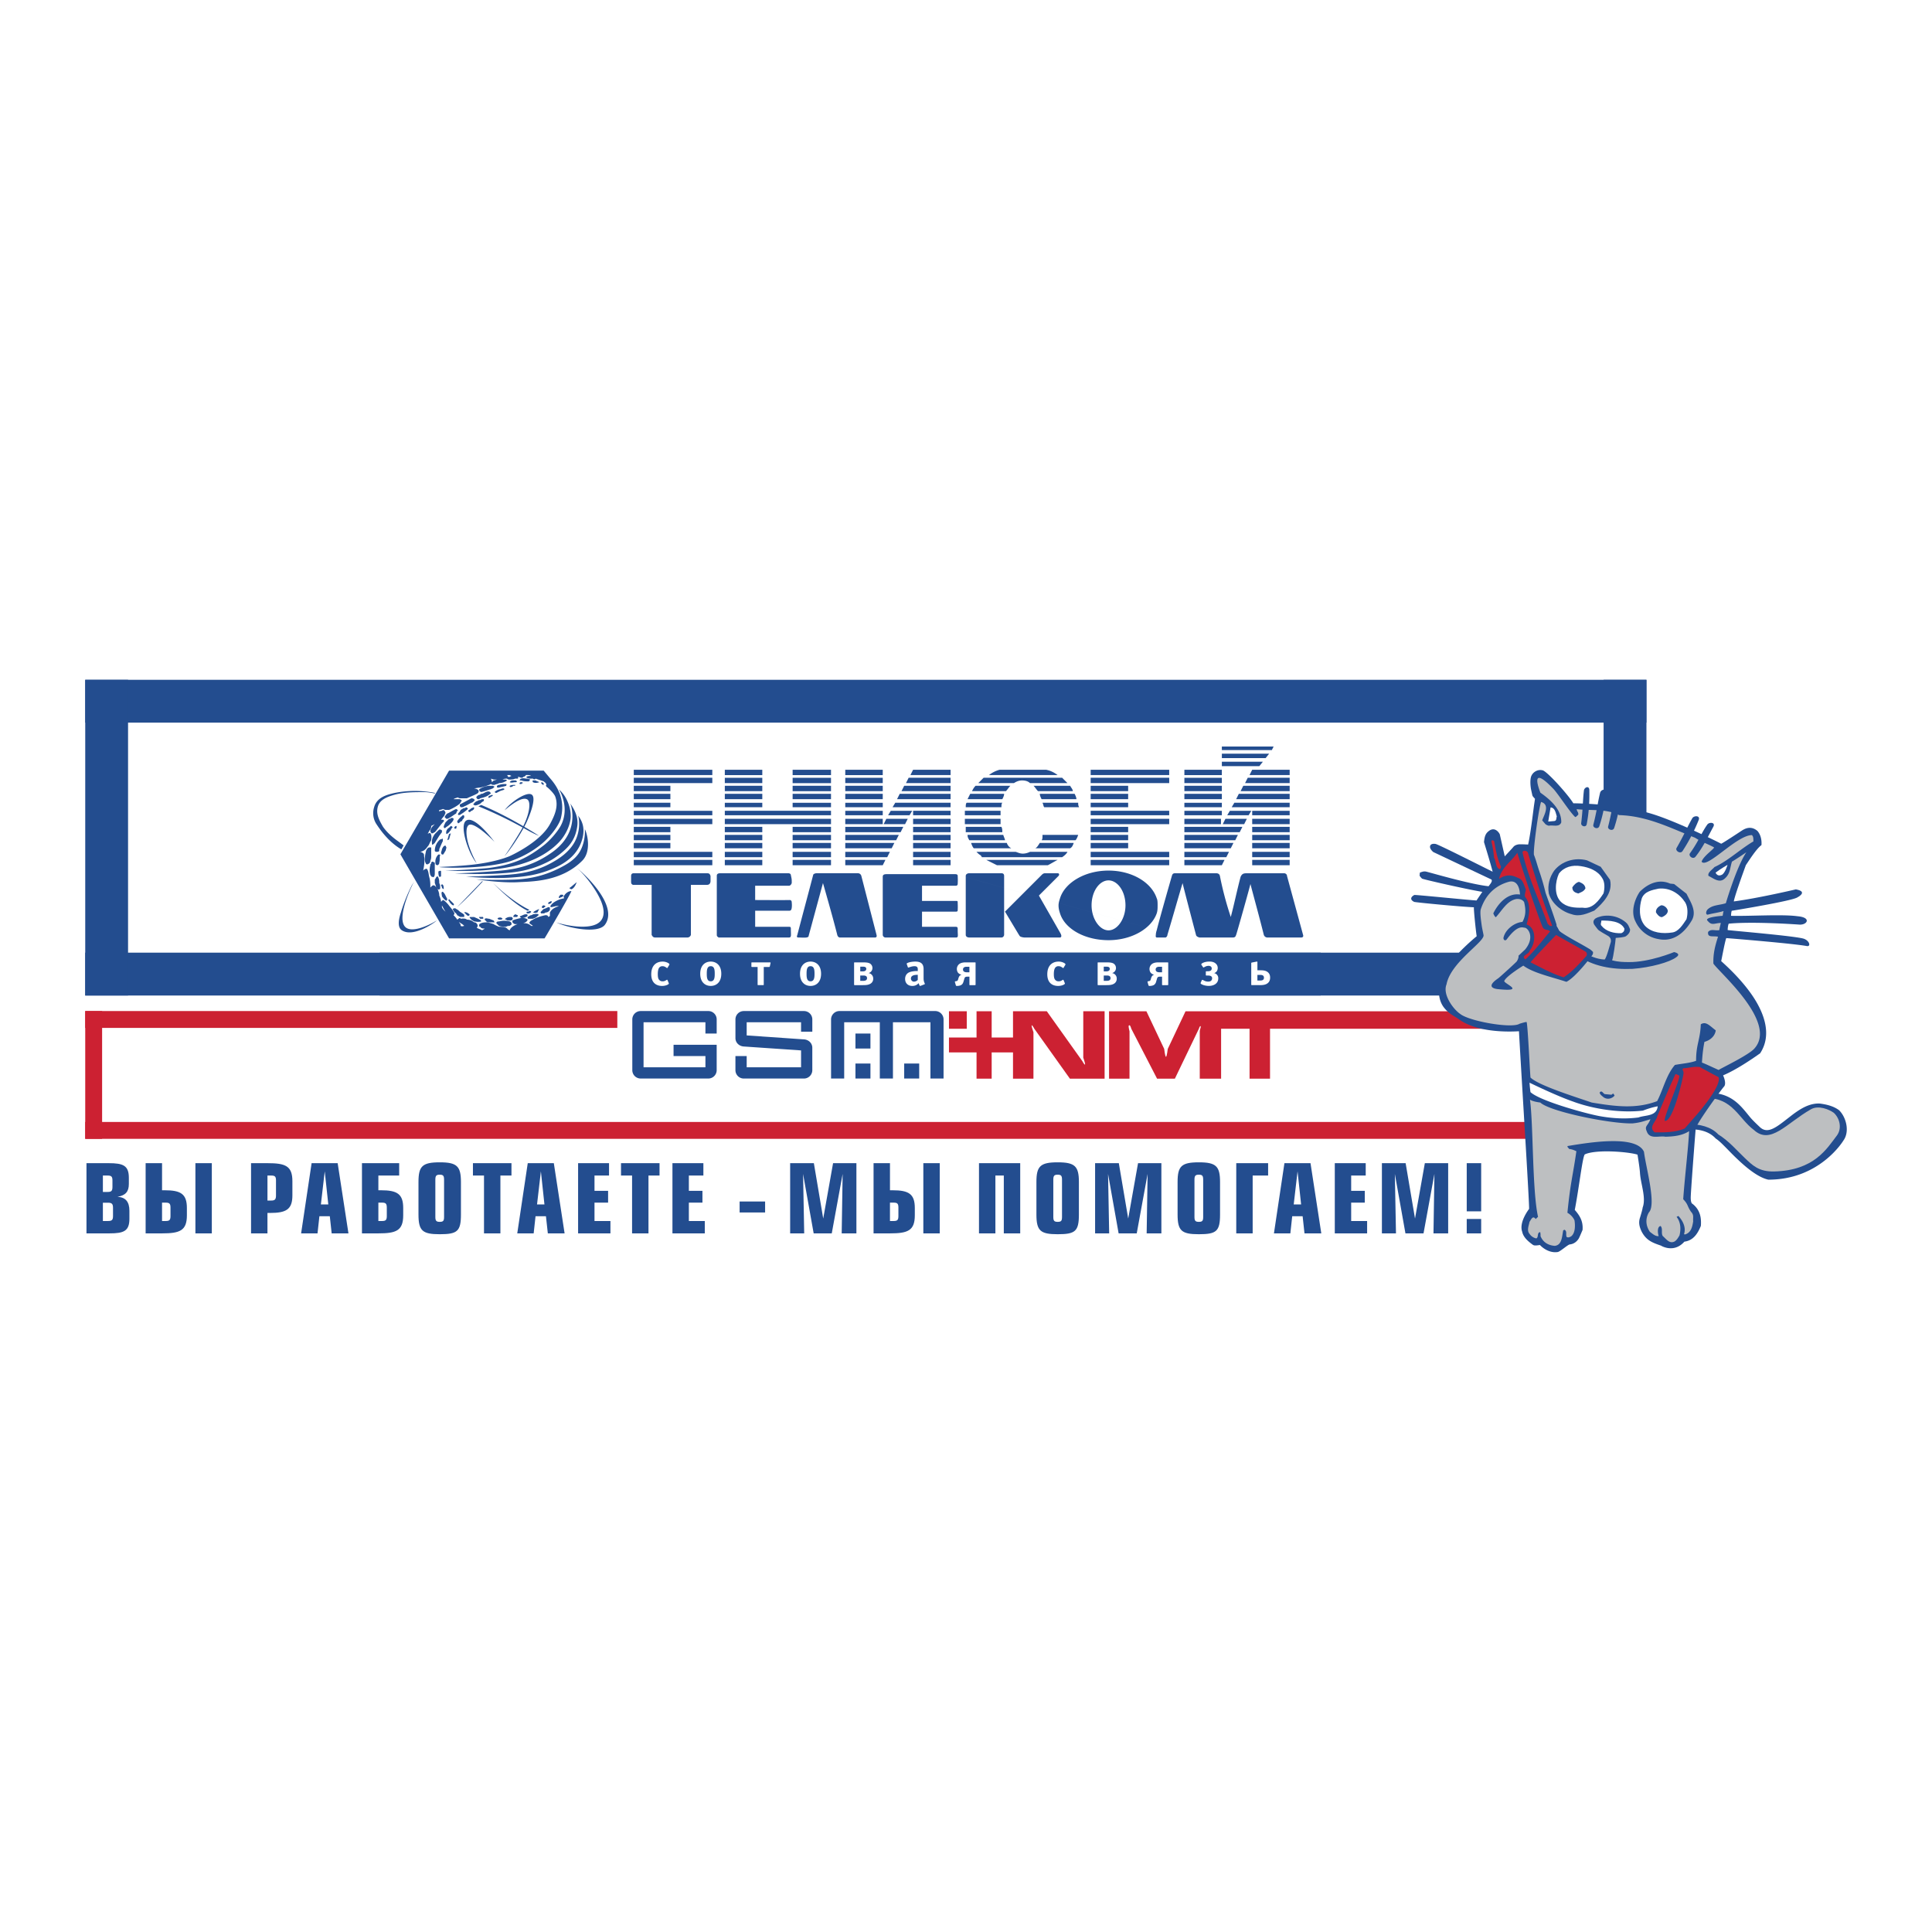 <svg xmlns="http://www.w3.org/2000/svg" width="2500" height="2500" viewBox="0 0 192.756 192.756"><g fill-rule="evenodd" clip-rule="evenodd"><path fill="#fff" d="M0 0h192.756v192.756H0V0z"/><path d="M8.628 123.054h2.282c1.44 0 2.001-.225 2.001-1.459v-.795c0-.906-.393-1.355-1.188-1.393.795-.141 1.132-.506 1.132-1.281v-.618c0-1.233-.58-1.458-2.021-1.458H8.628v7.004zm1.637-3.059h.496c.375 0 .514.094.514.506v.832c0 .412-.14.487-.514.487h-.496v-1.825zm0-2.711h.458c.375 0 .496.084.496.495v.637c0 .42-.121.505-.496.505h-.458v-1.637zM16.167 119.987h.365c.365 0 .478.094.478.495v.842c0 .402-.112.496-.478.496h-.365v-1.833zm0-3.937H14.53v7.004h1.637c1.777 0 2.479-.271 2.479-1.805v-.721c0-1.402-.599-1.775-2.207-1.775h-.271v-2.703h-.001zm4.966 0h-1.637v7.004h1.637v-7.004zM26.685 117.284h.365c.365 0 .486.084.486.486v1.506c0 .401-.122.504-.486.504h-.365v-2.496zm0 3.732h.252c1.599 0 2.235-.337 2.235-1.749v-1.422c0-1.534-.711-1.795-2.488-1.795h-1.637v7.004h1.637v-2.038h.001zM31.089 116.05l-1.047 7.004h1.637l.187-1.711h1.038l.187 1.711h1.674l-1.076-7.004h-2.6zm.926 4.115l.384-3.302.355 3.302h-.739zM37.75 119.987h.364c.364 0 .477.094.477.495v.842c0 .402-.112.496-.477.496h-.364v-1.833zm-1.637-3.937v7.004h1.637c1.776 0 2.478-.271 2.478-1.805v-.721c0-1.402-.598-1.775-2.207-1.775h-.271v-1.469h2.076v-1.234h-3.713zM43.875 115.965c-1.74 0-2.123.384-2.123 1.964v3.245c0 1.628.402 1.965 2.123 1.965 1.749 0 2.113-.29 2.113-1.965v-3.245c0-1.58-.402-1.964-2.113-1.964zm0 1.234c.346 0 .43.113.43.505v3.705c0 .392-.084.495-.43.495s-.44-.104-.44-.495v-3.705c0-.401.094-.505.44-.505zM47.185 116.05v1.234h1.104v5.77h1.636v-5.77h1.104v-1.234h-3.844zM52.654 116.05l-1.047 7.004h1.637l.187-1.711h1.038l.188 1.711h1.673l-1.075-7.004h-2.601zm.926 4.115l.384-3.302.355 3.302h-.739zM57.677 116.05v7.004h3.226v-1.234h-1.59v-1.833h1.357v-1.179h-1.357v-1.524h1.45v-1.234h-3.086zM61.958 116.05v1.234h1.104v5.77h1.637v-5.77h1.103v-1.234h-3.844zM67.09 116.05v7.004h3.227v-1.234h-1.589v-1.833h1.355v-1.179h-1.355v-1.524h1.449v-1.234H67.09zM73.792 119.874v1.095h2.543v-1.095h-2.543zM78.833 116.05v7.004h1.402l-.112-5.93 1.057 5.93h1.805l1.085-5.93-.094 5.93h1.468v-7.004h-2.328l-.983 5.526-.934-5.526h-2.366zM88.792 119.987h.365c.365 0 .477.094.477.495v.842c0 .402-.112.496-.477.496h-.365v-1.833zm0-3.937h-1.637v7.004h1.637c1.777 0 2.479-.271 2.479-1.805v-.721c0-1.402-.599-1.775-2.207-1.775h-.271v-2.703h-.001zm4.966 0h-1.637v7.004h1.637v-7.004zM97.674 116.05v7.004h1.637v-5.77h.839v5.77h1.637v-7.004h-4.113zM105.527 115.965c-1.738 0-2.123.384-2.123 1.964v3.245c0 1.628.402 1.965 2.123 1.965 1.75 0 2.115-.29 2.115-1.965v-3.245c.001-1.58-.404-1.964-2.115-1.964zm0 1.234c.348 0 .43.113.43.505v3.705c0 .392-.082.495-.43.495-.346 0-.438-.104-.438-.495v-3.705c.001-.401.093-.505.438-.505zM109.258 116.05v7.004h1.404l-.111-5.93 1.054 5.93h1.807l1.084-5.93-.094 5.93h1.469v-7.004h-2.328l-.982 5.526-.936-5.526h-2.367zM119.611 115.965c-1.74 0-2.123.384-2.123 1.964v3.245c0 1.628.402 1.965 2.123 1.965 1.748 0 2.113-.29 2.113-1.965v-3.245c.001-1.58-.402-1.964-2.113-1.964zm0 1.234c.346 0 .43.113.43.505v3.705c0 .392-.084.495-.43.495s-.439-.104-.439-.495v-3.705c0-.401.094-.505.439-.505zM123.342 116.05v7.004h1.637v-5.77h1.542v-1.234h-3.179zM128.148 116.05l-1.047 7.004h1.637l.186-1.711h1.039l.186 1.711h1.676l-1.076-7.004h-2.601zm.926 4.115l.383-3.302.355 3.302h-.738zM133.172 116.05v7.004h3.226v-1.234h-1.591v-1.833h1.357v-1.179h-1.357v-1.524h1.451v-1.234h-3.086zM137.873 116.05v7.004h1.404l-.113-5.93 1.057 5.93h1.804l1.086-5.93-.093 5.93h1.466v-7.004h-2.328l-.98 5.526-.936-5.526h-2.367zM146.336 123.054h1.441v-1.439h-1.441v1.439zm0-7.004v4.807h1.441v-4.807h-1.441zM8.504 95.049h155.762v4.272H8.504v-4.272z" fill="#234d8f"/><path d="M110.65 100.893v6.726h2.041l.002-4.718s-.092-.349-.092-.522c0 0 0-.088.09-.088.088 0 .18.35.18.35l2.57 4.979h1.775l2.395-4.979s.072-.266.162-.266c0 0 .02-.002.027.021 0 .175-.1.332-.1.507v4.717h2.129v-4.979h2.84v4.979h2.041v-4.979H164v-1.747h-45.719l-1.773 3.755s-.09.787-.178.787c-.09 0-.178-.787-.178-.787l-1.775-3.755h-3.727v-.001zM110.207 100.893h-2.129v4.628s.178.524.178.612v.087c-.09 0-.268-.348-.268-.348l-3.549-4.979h-3.371v6.726h2.039l.002-4.63s-.178-.523-.178-.61v-.088c.088 0 .266.35.266.35l3.549 4.979h3.461v-6.727z" fill="#cc2132"/><path fill="#cc2132" d="M97.43 107.618v-2.62h-2.751v-1.485h2.751v-2.62h1.509v2.62h2.661v1.485h-2.661v2.62H97.43z"/><path fill="#cc2132" d="M94.679 100.893h1.775v1.747h-1.775v-1.747z"/><path fill="#234d8f" d="M90.211 106.109h1.497v1.496h-1.497v-1.496zM85.348 106.109h1.496v1.496h-1.496v-1.496zM85.348 103.116h1.496v1.496h-1.496v-1.496zM70.669 100.872c.462 0 .835.373.835.834v1.41h-1.123v-1.123h-6.173v4.49h6.173v-1.122h-3.18v-1.123h4.302v2.532a.835.835 0 0 1-.835.835h-6.747a.835.835 0 0 1-.836-.835v-5.064c0-.461.374-.834.836-.834h6.748zM74.21 104.409c-.465-.029-.835-.377-.835-.838v-1.865c0-.461.374-.834.835-.834h6c.461 0 .835.373.835.834v1.224h-1.123v-.937h-5.425v1.311l5.712.395c.465.027.835.375.835.836V106.771a.835.835 0 0 1-.835.835h-6a.835.835 0 0 1-.835-.835v-1.409h1.123v1.122h5.425V104.8l-5.712-.391z"/><path d="M83.751 100.872h9.553c.461 0 .835.373.835.834v5.899H92.83v-5.612h-3.741v5.612h-1.31v-5.612h-3.554v5.612h-1.309l-.001-5.892a.842.842 0 0 1 .836-.841zM126 75.995l-.357.446h-3.738v-.446H126zm.623-.801l-.355.446h-4.363v-.446h4.718zm-4.719-.712h5.164l-.178.356h-4.986v-.356zM63.233 77.331v-.534h7.835v.534h-7.835zm0 .801v-.534h7.835v.534h-7.835zm0 .802v-.535h3.651v.535h-3.651zm0 .801V79.2h3.651v.535h-3.651zm0 .802v-.446h3.651v.446h-3.651zm0 .801v-.445h7.835v.445h-7.835zm0 .89v-.534h7.835v.534h-7.835zm0 .802v-.535h3.651v.535h-3.651zm0 .801v-.534h3.651v.534h-3.651zm0 .801v-.535h3.651v.535h-3.651zm0 .889v-.534h7.835v.534h-7.835zm0 .802v-.534h7.835v.534h-7.835zm15.848-8.992v-.534h3.828v.534h-3.828zm0 .801v-.534h3.828v.534h-3.828zm0 .802v-.535h3.828v.535h-3.828zm0 .801V79.2h3.828v.535h-3.828zm0 .802v-.446h3.828v.446h-3.828zm-3.027 5.252v.534h-3.739v-.534h3.739zm0-.801v.534h-3.739v-.534h3.739zm0-.891v.535h-3.739v-.535h3.739zm0-.801v.534h-3.739v-.534h3.739zm0-.801v.535h-3.739v-.535h3.739zm6.855 3.294v.534h-3.828v-.534h3.828zm0-.801v.534h-3.828v-.534h3.828zm0-.891v.535h-3.828v-.535h3.828zm0-.801v.534h-3.828v-.534h3.828zm0-.801v.535h-3.828v-.535h3.828zm0-.802v.534H72.315v-.534h10.594zm0-.8v.445H72.315v-.445h10.594zm-6.855-.802v.446h-3.739v-.446h3.739zm0-.89v.535h-3.739v-.535h3.739zm0-.802v.535h-3.739v-.535h3.739zm0-.801v.534h-3.739v-.534h3.739zm0-.801v.534h-3.739v-.534h3.739zm8.279.534v-.534h3.739v.534h-3.739zm0 .801v-.534h3.739v.534h-3.739zm0 .802v-.535h3.739v.535h-3.739zm0 .801V79.2h3.739v.535h-3.739zm0 .802v-.446h3.739v.446h-3.739zm0 .801v-.445h3.739v.445h-3.739zm0 .89v-.534h3.739v.534h-3.739zm4.007 3.561l-.267.534h-3.739v-.534h4.006zm.445-.801l-.267.534h-4.185v-.534h4.452zm.446-.891l-.268.535h-4.63v-.535h4.898zm.444-.801l-.267.534h-5.075v-.534h5.342zm.446-.801l-.267.535h-5.521v-.535h5.788zm.445-.802l-.267.534h-2.137l.267-.534h2.137zm.445-.8l-.268.445h-2.137l.267-.445h2.138zm3.828 4.896v.534H91.1v-.534h3.739zm0-.801v.534H91.1v-.534h3.739zm0-.891v.535H91.1v-.535h3.739zm0-.801v.534H91.1v-.534h3.739zm0-.801v.535H91.1v-.535h3.739zm0-.802v.534H91.1v-.534h3.739zm0-.8v.445H91.1v-.445h3.739zm0-.802v.446h-5.787l.267-.446h5.52zm0-.89v.535h-5.342l.268-.535h5.074zm0-.802v.535h-4.896l.267-.535h4.629zm0-.801v.534h-4.451l.267-.534h4.184zm0-.801v.534h-4.007l.268-.534h3.739zm3.829.534a2.975 2.975 0 0 1 1.068-.534h4.629c.445.089.801.267 1.158.534h-6.855zm5.252 6.5c.09-.089.09-.267.09-.534h3.561c-.088.267-.178.445-.268.534h-3.383zm-.623.801c.178-.089.268-.267.445-.535h3.383c-.088.268-.178.445-.355.535h-3.473zm2.226 1.157c-.357.179-.623.357-.98.534h-5.074c-.355-.177-.713-.355-1.068-.534h7.122zm-4.185-.801c.268.089.445.178.713.178s.535-.089.713-.178h3.738c-.088.178-.266.356-.535.534h-8.012c0-.088-.088-.088-.088-.177-.18-.089-.268-.178-.445-.356h3.916v-.001zm-.889-.891a.911.911 0 0 0 .443.535h-3.738c-.09-.089-.178-.267-.268-.535h3.563zm-.357-.801c.09.267.178.445.178.534h-3.561c-.089-.178-.178-.267-.178-.534h3.561zm-.178-.801c.088.178.088.356.088.535h-3.649v-.535h3.561zm-.088-.802v.534h-3.562v-.534h3.562zm0-.8v.445h-3.562v-.445h3.562zm.176-.802c-.088.089-.088.268-.088.446h-3.561c0-.178 0-.356.089-.446h3.56zm.18-.89c0 .178-.09.356-.18.535h-3.471l.268-.535h3.383zm.623-.802c-.178.178-.268.356-.445.535h-3.383c.088-.178.178-.357.356-.535h3.472zm1.959-.267c-.178-.177-.445-.267-.801-.267-.268 0-.535.089-.803.267H97.6l.268-.267.266-.268h7.834c.18.178.357.357.535.534h-3.739v.001zm.8.802c-.178-.178-.268-.357-.445-.535h3.65c.088.178.268.356.268.535h-3.473zm.356.801c-.088-.179-.178-.356-.178-.535h3.473c.088.178.178.356.178.535h-3.473zm.268.802c-.09-.089-.09-.268-.178-.446h3.561c0 .178 0 .268.09.446h-3.473zm4.628-3.206v-.534h7.836v.534h-7.836zm0 .801v-.534h7.836v.534h-7.836zm0 .802v-.535h3.74v.535h-3.74zm0 .801V79.2h3.74v.535h-3.74zm0 .802v-.446h3.74v.446h-3.74zm0 .801v-.445h7.836v.445h-7.836zm0 .89v-.534h7.836v.534h-7.836zm0 .802v-.535h3.74v.535h-3.74zm0 .801v-.534h3.74v.534h-3.74zm0 .801v-.535h3.74v.535h-3.74zm0 .889v-.534h7.836v.534h-7.836zm0 .802v-.534h7.836v.534h-7.836zm9.35-8.992v-.534h3.738v.534h-3.738zm0 .801v-.534h3.738v.534h-3.738zm0 .802v-.535h3.738v.535h-3.738zm0 .801V79.2h3.738v.535h-3.738zm0 .802v-.446h3.738v.446h-3.738zm0 .801v-.445h3.738v.445h-3.738zm0 .89v-.534h3.65v.534h-3.65zm4.006 3.561l-.268.534h-3.738v-.534h4.006zm.445-.801l-.268.534h-4.184v-.534h4.452zm.445-.891l-.268.535h-4.629v-.535h4.897zm.444-.801l-.266.534h-5.074v-.534h5.34zm.447-.801l-.268.535h-5.52v-.535h5.788zm.443-.802l-.266.534h-2.137l.268-.534h2.135zm.446-.8l-.266.445h-2.137l.266-.445h2.137zm3.828 4.896v.534h-3.738v-.534h3.738zm0-.801v.534h-3.738v-.534h3.738zm0-.891v.535h-3.738v-.535h3.738zm0-.801v.534h-3.738v-.534h3.738zm0-.801v.535h-3.738v-.535h3.738zm0-.802v.534h-3.738v-.534h3.738zm0-.8v.445h-3.738v-.445h3.738zm0-.802v.446h-5.785l.266-.446h5.519zm0-.89v.535h-5.342l.268-.535h5.074zm0-.802v.535h-4.896l.268-.535h4.628zm0-.801v.534h-4.451l.268-.534h4.183zm-3.738-.801h3.738v.534h-4.006l.268-.534zM115.404 92.822c.357-1.424 1.514-5.43 1.514-5.43s.035-.147.104-.204c.098-.082.254-.063.254-.063h4.096s.137.002.234.081c.107.087.121.276.121.276a33.596 33.596 0 0 0 1.068 4.007c.355-1.335.623-2.671.979-4.007.152-.338.336-.341.535-.356h3.828c.09 0 .268.089.268.268l1.602 5.876c.09.267-.178.267-.178.267h-3.383a.382.382 0 0 1-.355-.267c-.447-1.781-.891-3.383-1.336-5.075 0 .088-1.359 4.932-1.426 5.075-.059.158-.088.267-.355.267h-3.293c-.357-.089-.357-.267-.357-.267s-1.336-5.075-1.336-5.165c-.533 1.781-.979 3.384-1.514 5.165 0 0 0 .177-.178.267h-.891c-.143-.042-.088-.178-.088-.267a1.504 1.504 0 0 1 .087-.448l-20.12-5.608c.089 0 .267 0 .267.178.012.394.019.354 0 .802-.007.178-.178.178-.178.178H91.99v1.514h3.383c.178 0 .178 0 .178.267 0 0 .019.328 0 .623.012.17-.089.178-.178.178H91.99v1.514h3.383c.189.013.178.089.178.355 0 .535.09.713-.178.713-.372-.005-7.034 0-7.034 0-.089 0-.262-.084-.267-.267V87.48c.005-.192.089-.267.445-.267h6.766l20.121 5.609zm-18.696-5.698h3.206c.178 0 .268.089.268.268v5.876c0 .089-.09.267-.268.267h-3.206c-.178 0-.355-.084-.355-.267v-5.876c0-.179.178-.268.355-.268zm6.944 2.227l2.137 3.739s.168.275.07.393c-.064.069-.133.052-.133.052h-3.498c-.088 0-.279-.027-.412-.088-.082-.037-.127-.139-.211-.268l-1.336-2.226 3.65-3.651c.09-.089.178-.178.357-.178h1.246c.178 0 .178.178.088.268l-1.958 1.959zM70.89 87.392v.534c-.019.273-.178.356-.356.356h-1.603v4.986a.365.365 0 0 1-.356.267H65.37c-.179 0-.268-.089-.356-.267v-4.986h-1.87c-.178-.088-.178-.178-.178-.356v-.534c0-.178.089-.268.267-.268h7.211c.268 0 .357 0 .446.268zm7.746-.268c.178 0 .267.089.267.178.089.446.089.357.089.801-.089.268-.267.268-.267.268h-3.383v1.424s3.051.018 3.473 0c.125.034.178.09.178.268 0 0 .042.331-.018.598-.044.194-.16.203-.249.203h-3.383v1.603h3.383c.178 0 .178.061.178.266 0 .535.079.792-.178.802h-7.033c-.089-.089-.178-.089-.178-.267v-5.876c0-.089 0-.268.356-.268h6.765zm7.301.268l1.513 5.876c.051.175-.013.261-.133.267h-3.518c-.113-.001-.225-.094-.267-.267-.445-1.781-1.424-5.165-1.424-5.165l-1.425 5.253c0 .267-.534.178-1.068.178-.102-.021-.141-.061-.068-.246.535-2.048 1.047-3.938 1.582-5.987 0-.089.178-.178.356-.178h4.096a.354.354 0 0 1 .356.269zm24.661 6.41c-2.314 0-4.273-1.069-4.809-2.582-.088-.267-.178-.534-.178-.891 0-.266.09-.534.178-.801.535-1.514 2.494-2.67 4.809-2.67s4.273 1.157 4.807 2.76c.09.178.09.446.09.712 0 .268 0 .535-.09.801-.534 1.513-2.493 2.671-4.807 2.671zm0-5.966c-.891 0-1.691 1.069-1.691 2.493 0 1.336.801 2.493 1.691 2.493s1.691-1.157 1.691-2.493c0-1.424-.801-2.493-1.691-2.493zM52.817 90.775c-.088.064-.178.089-.178.089-1.085-.509-2.642-1.92-3.432-2.754.487.461 1.966 1.858 3.61 2.665zm7.546 1.474c-.698.968-3.76.325-4.875-.228.445.178 3.58.982 4.478-.183.743-.966-.299-2.654-.922-3.544-.445-.623-.974-1.259-1.507-1.704.958.75 4.153 3.82 2.826 5.659zM43.376 79.165c-.312-.065-.749-.134-1.015-.134-.979 0-2.008-.008-2.987.259-.624.178-1.514.446-1.692 1.247-.178.712.178 1.335.534 1.958.445.623.979 1.069 1.603 1.514l.448.336-.221.399c-1.069-.624-1.919-1.626-2.542-2.605a2 2 0 0 1-.178-1.602c.267-.98 1.247-1.247 2.048-1.425a10.243 10.243 0 0 1 4.031 0l-.029.053zm-2.044 8.761c-.534.979-1.647 3.592-.963 4.486.627.82 2.655-.213 3.189-.569.089 0-2.281 1.792-3.481.961-.484-.334-.258-1.228-.08-1.761.267-.891.623-1.781 1.068-2.671l.267-.446zm8.013-3.918c-.22-.252-2.059-2.054-2.582-1.692-.329.228-.264 1.183.013 2.047.295.92.78 1.763.78 1.763-.302-.35-.669-1.038-.934-1.787-.365-1.033-.542-2.16-.123-2.461.795-.572 2.592 1.788 2.846 2.13zm1.005-3.17c.521-.739 2.173-1.904 2.698-1.56.568.374-.41 2.551-.564 2.869l-.176.34c.894.524 1.471.902 1.471.902-.572-.224-1.065-.511-1.54-.775-.529.958-1.392 2.255-1.916 2.82.262-.353 1.109-1.639 1.67-2.611l.146-.264c-2.466-1.366-4.414-2.11-4.414-2.11l.284-.138c1.541.634 3.092 1.475 4.196 2.118.635-1.267.791-2.465.385-2.678-.587-.312-1.809.729-2.24 1.087z" fill="#234d8f"/><path d="M47.503 87.729c1.677.105 3.771.036 4.107.014 1.641-.114 3.121-.493 4.766-1.431.897-.512 1.338-1.03 1.6-1.583.402-.853.4-1.722.369-2.015.308.584.628 2.271-.246 3.151-2.091 2.107-5 2.075-6.418 2.152-1.755.094-4.178-.288-4.178-.288l5.67 3.314c.178-.179.444-.268.623-.357l-.179.357c-.088 0-.267.088-.356 0h-.088l-5.67-3.314zm.672.204s-1.595 1.741-2.57 2.575c.613-.627 2.055-2.131 2.493-2.582l.077.007zm-5.241-2.055c0 .179-.089.268-.267.356-.089 0-.179 0-.179-.088-.178-.268-.088-.801 0-1.158 0-.089.09-.268.179-.356.089-.089.178-.089.178-.089h.178v.891c0 .087 0 .266-.089.444zm.891 1.602c-.089-.178-.089-.356-.089-.533.178-.09.268-.09.268 0v.444c-.001.089-.09.089-.179.089zm.267 1.068c0-.088-.089-.177-.089-.267.178-.088.178 0 .178 0 .089.089.089.267.089.445-.089-.088-.178-.088-.178-.178zm.356-5.964c-.089.089-.178 0-.178-.089s.088-.267.178-.444l.356-.357c.089 0 .178 0 .178-.089.179 0 .247.002.268.089.051.211-.445.623-.445.623-.09.088-.268.178-.357.267zm.356.446c-.089.087-.178.177-.268.177-.089-.266.089-.534.268-.623l.178-.179c.089 0 .089.089.179.089 0 .089-.179.178-.179.356-.088.001-.088.09-.178.18zm0 .712l-.178.089.178-.624s.089 0 .178-.089l-.178.624zm-.712 1.513c-.179-.179 0-.357 0-.535.088-.178.178-.355.355-.355l.089.178s0 .089-.089.356c-.089.089-.089.178-.178.268.001.088-.088.088-.177.088zm-.267-.535v.178c-.089.089-.178.089-.267.089-.089 0-.089 0-.178-.089 0-.444.178-.801.445-1.068.089-.089.089-.089.178-.089.178-.089.178-.089.178 0v.178l-.088.177-.268.624zm0 1.337c0 .089 0 .177-.178.266 0 0-.089 0-.178-.089-.089-.356 0-.712.267-.979.178 0 .178 0 .178.089-.089.177 0 .445-.089.713zm-.446-1.96c-.089.089-.178.178-.267.178-.089-.534.089-.801.267-1.069l.267-.266.178-.178c.089 0 .178 0 .268.089v.179l-.268.355-.445.712zm0 3.027c0 .089 0 .268-.089.356-.089.089-.089 0-.178 0s-.089-.089-.178-.178a1.828 1.828 0 0 1 0-.979c0-.089 0-.089.089-.177 0-.089 0-.178.178-.178 0 0 .089.089.178.089v1.067zm1.035-.26c1.865-.051 4.092-.229 4.455-.279.879-.122 1.991-.334 3.11-.827.76-.335 1.512-.83 2.238-1.392.726-.562 1.491-1.502 1.758-2.037.892-1.773-.132-3.485-.222-3.574.83.684 1.32 2.046 1.157 3.048-.067.414-.284 1.151-.858 1.895-.431.558-1.108 1.116-1.835 1.553-1.885 1.127-3.968 1.386-5.263 1.523-1.897.204-4.54.09-4.54.09zm1.904-6.417c-.089.089-.179.089-.356.089-.089-.089-.089-.178-.089-.268l1.157-.623c.179 0 .267.089.267.089.089.089.089.089 0 .178-.088.088-.178.178-.267.178-.178.09-.623.357-.712.357zm-.713.446c0 .089-.089.178-.089.267-.178.089-.623.445-.712.445-.089.089-.178.089-.268.089l-.178-.178c.089-.177.178-.267.268-.356.089 0 .624-.356.891-.445.178.089.178.179.178.179h-.09v-.001zm.357.356c-.089.089-.267.089-.267 0s.088-.178.178-.267c0-.089.089-.089.089-.179.177-.089.267-.177.356-.177.089 0 .089 0 .177-.089.179.089.179.089.179.177a3.785 3.785 0 0 1-.712.535zm.356.266c0 .089-.089.178-.179.267a.19.19 0 0 1-.177.178c-.089.09-.179.178-.267.178l-.089-.178c.089-.178.267-.356.356-.445.089-.089.177-.089.177-.177.089 0 .179 0 .179.088v.089zm.979-.801c-.088.089-.178.179-.267.179-.089.089-.178.178-.267.089-.089-.089 0-.089 0-.179.089 0 .178-.089.267-.177.089 0 .179-.089.267-.089v.177zm-1.78 1.691c.089.089 0 .179 0 .268h-.178v-.178c.088 0 .088-.09.178-.09zm-.891 7.301c0 .089-.089.089-.089.179-.267-.179-.356-.357-.444-.445 0-.178-.089-.356 0-.445.088-.089.178.089.266.178l.267.533zm.178 0l.445.446s.089.089 0 .177c-.178 0-.445-.355-.445-.444-.089 0-.089-.09 0-.179zm.801 1.603c0-.089-.089-.089-.089-.179-.178-.088-.267-.267-.356-.445.178-.089.267-.089.356 0 .178.089.267.178.356.268.267.177.445.267.445.356v.178h-.356c-.088 0-.178-.089-.356-.178zm.98 0l-.267-.267c.089-.089.177 0 .267 0l.267.177c0 .179-.178.179-.267.09zm.712.623c-.088-.089-.178-.089-.267-.177-.089-.089-.178-.178-.178-.267h.445c.178.089.445.178.534.267.089 0 .178.088.178.177-.356.089-.534 0-.712 0zm.623-.445h.267c.089.178 0 .178-.089.178h-.178c-.089-.089-.179-.178-.089-.178h.089zm1.335.534h-.356c-.177 0-.356 0-.445-.178-.088 0-.088-.088-.088-.178.177-.089.267 0 .444 0l.445.178.089.178h-.089zm1.603.356c-.089 0-.267 0-.355.089-.179 0-.445 0-.713-.089l-.267-.268c0-.178.178-.178.267-.178a2.17 2.17 0 0 1 1.068 0c.179.089.179.178.179.268s-.09.09-.179.178zm-.712-.712s-.089.089-.178.089h-.178c-.178-.089-.178-.089-.088-.178.266-.089.355 0 .444.089zm.712-.178c.179 0 .268 0 .268.089.089.089 0 .089 0 .178-.089.088-.179.088-.268.088-.178 0-.267 0-.355-.088-.089 0-.179-.089-.089-.089a.675.675 0 0 1 .444-.178zm.534-.267c.089 0 .178.089.268.089 0 .178-.089.178-.178.178h-.267c-.001-.178.088-.178.177-.267zm1.781.445h-.445c-.089 0-.089-.089-.089-.178.178-.089.267-.178.356-.178 0 0 .089 0 .179-.089.178 0 .356-.089.534 0 .089.089-.089.178-.178.268-.09.088-.179.088-.357.177zm-.445-.712c.089-.089.178-.089.267 0 0 .089-.178.177-.267.177-.179 0-.179 0-.179-.088-.089-.089.09-.089.179-.089zm2.136-.356v.178a.49.49 0 0 1-.445.268c-.089.088-.178.088-.178.088h-.267c0-.088-.089-.088 0-.177l.267-.268c.089 0 .267-.089.445-.178.089 0 .178 0 .178.089zm0-.623c.089-.089.178-.089.178 0a.191.191 0 0 1-.178.178c-.089.089-.178 0-.178 0 .001-.089.089-.178.178-.178zm-.623.355s.089 0 .178.089c0 .09-.178.09-.178.179-.089 0-.178 0-.178-.089 0-.09.089-.179.178-.179zm1.692-1.067c.178 0 .267 0 .267.089s-.178.177-.267.177c-.089.089-.179.089-.179 0s.09-.177.179-.266zm1.068-.802l.534-.446c-.089.268-.267.624-.534.712l-.178-.089c.001-.089.089-.089.178-.177zm-3.828-10.595h.267c.089.089.267.089.356.178-.267.088-.445.088-.623 0-.089-.178 0-.178 0-.178zm1.068.267v.178c-.089 0-.178-.088-.178-.088-.088-.089-.088-.178 0-.178.089-.001.089.088.178.088zm-1.513-.177c-.268 0-.445 0-.712-.089h-.179c.089-.178.089-.178.179-.178.177-.089.356 0 .623 0l.267.089c-.089.088-.089.178-.178.178zm-.712.088c.088 0 .088 0 .177.088-.089 0-.089 0-.177.089h-.179c0-.177.089-.177.179-.177zm-1.158.356c.179-.09.356-.09.534-.09.089.09-.089.09-.178.09-.089.089-.268.178-.356.089v-.089zm.534-.356c-.178 0-.355.088-.534 0 .089-.178.268-.178.356-.178h.178c.089 0 .089 0 .178.089 0 .089-.089.089-.178.089zm-1.602.267c.268-.088.445-.088.713-.088.089.088 0 .088 0 .178-.268.089-.445.089-.713.178h-.178c-.089-.178 0-.178.089-.268h.089zm-.891.446c-.267.089-.533.178-.89.267-.178-.089-.178-.089-.178-.178-.089-.089 0-.089.089-.178.356-.178.623-.268.979-.268h.267l.179.089-.179.178c-.088.001-.177.09-.267.09zm0 .445c-.267.267-.623.356-.979.446-.089.089-.179.089-.268.089-.089-.089-.178-.179-.089-.268s.178-.178.356-.178c0-.089.089-.089.178-.089.268-.089.534-.356.801-.178l.09.178h-.089zm.891-.445c.178 0 .268-.089.356-.089s.178 0 .178.089c-.089.089-.267.089-.445.178l-.355.177c-.089 0-.178-.088-.178-.088.177-.178.266-.178.444-.267zm-.891.623c.179-.089.267-.089.267 0-.088.089-.177.089-.267.178-.177.09-.177 0-.177 0 0-.089.088-.178.177-.178zm-.979.801c-.179.089-.356.178-.535.178l-.177-.089c.177-.268.355-.356.444-.356.089-.089.178-.089.268-.089.089-.089.178-.089.356-.089v.178c-.178.088-.267.178-.356.267zm-1.602 12.197a1.262 1.262 0 0 0-.356-.268s-.089-.089-.179-.089c.089.089.179.178.179.356.177.091.267.001.356.001zm-1.87-1.424a4.946 4.946 0 0 1-.355-.624v.179c.075.213.355.445.355.445zm4.807-13.177l-.267-.089c0 .089.089.178.089.356l.178-.178c.089 0 .268-.089.356-.089h-.356zm1.603-.445h-.267c.089.09.089.178.089.178h.178c.089-.088.179-.088.179-.088l-.179-.09zM47.92 92.467c-.191.009-.089-.268-.089-.268.267-.178.535-.178.801-.178.249.058.475.133.623.178.089.089.534.268.534.268.356 0 .713 0 .891.266l.178.089c.056-.34.712-.623.802-.623h-.268c-.089 0-.178-.089-.267-.178v-.178c.323-.154.694-.211.891-.267-.179-.089-.179-.089-.09-.178.267-.089.356-.178.534-.178.089 0 .178 0 .178.089a.191.191 0 0 1-.178.178c-.088.089-.267.089-.444.089.177 0 .477.013.623.178-.039.255-.445.355-.445.355.451-.038.712.179.801.268h.179c-.089-.089-.268-.178-.356-.268 0-.178.178-.267.356-.355.356-.267 1.246-.445 1.246-.445.089 0 .267 0 .267.178l.178-.089v-.355c.178-.357.534-.535.89-.625-.267-.089-.533.09-.801.09-.089-.09 0-.179 0-.179.178-.266.585-.497.979-.623l.356-.089c-.046-.099-.089-.178 0-.267.178-.268.445-.445.712-.445.096.009-2.493 4.452-2.671 4.718h-9.526l-4.856-8.39 4.856-8.348h9.437l.634.759c.65.738 1.582 2.056 1.07 4.039-.088.342-.563 1.26-1.565 2.208-.84.795-2.105 1.581-3.494 2.04-.768.254-2.207.493-3.596.582-1.752.113-3.416.037-3.466-.013 1.3-.062 2.425-.127 3.372-.236 2.023-.234 3.238-.671 3.632-.838 0 0 3.039-1.338 4.047-3.209.458-.848.877-1.765.521-2.745-.11-.301-.71-.896-.888-.984 0-.089-.089-.089 0-.179 0-.178-.178-.266-.267-.355l-.801-.268c-.089.089-.178.089-.267 0h-.356c-.601-.138-.165-.303.172-.263-.147-.137-.529-.093-.529-.093 0 .09-.178.178-.267.178 0 .088-.089.088-.177.088-.09 0-.179-.088-.356-.088.089.088 0 .178 0 .178h-.268c-.178.089-.355.089-.534.089-.089 0-.178 0-.267-.089-.178 0-.268 0-.445.089h.178c.089 0 .179 0 .268.089-.268.178-.534.267-.802.267-.088.089-.267.089-.445.178-.179 0-.267 0-.356-.088-.356.178-.712.268-1.068.356-.179 0-.624.09-.624.09a.68.68 0 0 1 .445.178c.089.267-.178.356-.356.445-.177.089-.623.267-.801.357h-.534c-.178 0-.268 0-.356-.09 0 0-.356.09-.445.179h.623l.178.089c0 .089 0 .177-.089.177.075.197-.891.712-1.158.801h-.356c-.089 0-.178-.089-.267-.089-.178.089-.267.089-.356.089v.179c.089-.089.178-.089.268-.089.088-.09.178-.09.266 0l.089.178c0 .089-.089.178-.089.268l-.355.444h.178c.089 0 .154.117.089.178-.278.264-.712.891-.891 1.069-.089 0-.178.177-.356.087l-.089-.177c0-.178.089-.268.178-.446l.267-.267-.356.178c0 .089 0 .179-.089.357-.089.089-.178.268-.267.444.089-.089.178-.089.267-.089.178.268.089.535.089.713-.178.267-.178.445-.356.624-.179.266-.356.444-.712.534.088.089.178 0 .178.089.178.089.178.179.178.357.089.444 0 .979-.089 1.424.089-.089.178-.178.356-.178.192.195.178.623.267.89.089.356.089.624.089.979.101-.069.233-.32.445-.177l.178.177c-.089-.088-.089-.267-.178-.445v-.355c.089-.089.089-.178.178-.268.089-.089.178 0 .178.089.089.178.089.356.089.534.089.178.089.268.089.445 0 .089 0 .178-.089.178-.057.057-.112.006-.168-.062.086.253.168.428.168.686.089.177.178.444.178.623l.178-.179c.131-.025.535.446.535.446.267.355.534.623.623.889 0 .089-.089.179-.089.179s.356.356.356.445c.129-.053.274-.28.356-.089 0 0 .452-.09.623.089a1.04 1.04 0 0 1 .712.267c.178 0 .267.089.356.268 0 .089 0 .178-.089.267.089.088.445.177.534.266.089-.089.178-.089.268-.178-.179 0-.357 0-.446-.177zm-2.547-5.324c1.865-.046 4.124-.24 4.488-.272 1.779-.159 3.402-.555 5.177-1.803.984-.692 1.461-1.4 1.738-2.016.608-1.35.226-2.697.109-2.899.543.748.852 1.538.69 2.407-.067.364-.2 1.092-.83 1.831-.419.489-1.211 1.139-1.938 1.521-1.884.989-3.367 1.123-4.905 1.23-1.902.133-4.529.001-4.529.001zm1.131.32c1.781-.04 3.912-.169 4.26-.198 1.699-.139 3.195-.464 4.889-1.553.94-.604 1.472-1.281 1.736-1.818.612-1.242.348-2.481.263-2.55.528.658.655 1.354.5 2.121a3.844 3.844 0 0 1-.792 1.664c-.446.552-1.074 1.004-1.769 1.337-1.799.863-3.296 1.005-4.764 1.098-1.814.116-4.323-.101-4.323-.101zM37.875 95.049h93.891v4.272H37.875v-4.272z" fill="#234d8f"/><path d="M66.777 96.259a.062.062 0 0 0 .014-.041c0-.028-.019-.069-.106-.124a1.125 1.125 0 0 0-.586-.156c-.581 0-1.123.35-1.123 1.265 0 .879.528 1.164 1.084 1.164.188 0 .392-.041.551-.124.073-.036.122-.083.122-.12a.131.131 0 0 0-.015-.046l-.126-.303c-.005-.015-.024-.023-.034-.023-.034 0-.087.042-.145.073a.572.572 0 0 1-.305.083.432.432 0 0 1-.388-.208c-.053-.086-.092-.229-.092-.51 0-.363.068-.516.097-.575a.391.391 0 0 1 .373-.217c.126 0 .222.037.324.102.072.047.112.083.14.083.02 0 .029-.014.034-.022l.181-.301zM71.963 97.151c0-.864-.518-1.214-1.051-1.214-.532 0-1.05.35-1.05 1.214 0 .865.518 1.215 1.05 1.215.533 0 1.051-.349 1.051-1.215zm-1.051.755c-.377 0-.396-.405-.396-.755s.019-.755.396-.755c.378 0 .397.405.397.755s-.019.755-.397.755zM76.201 96.476h.533c.024 0 .058-.01.073-.064l.067-.305c.01-.045.029-.091-.072-.091h-1.768c-.053 0-.067.014-.067.063v.332c0 .05.015.064.067.064h.553v1.748c0 .06.014.064.068.064h.479c.062 0 .067-.014.067-.064v-1.747zM81.919 97.151c0-.864-.518-1.214-1.051-1.214-.532 0-1.05.35-1.05 1.214 0 .865.518 1.215 1.05 1.215.533 0 1.051-.349 1.051-1.215zm-1.051.755c-.377 0-.396-.405-.396-.755s.02-.755.396-.755c.378 0 .397.405.397.755s-.019.755-.397.755zM86.055 98.288c.291 0 .571-.005.804-.151a.556.556 0 0 0 .261-.493.547.547 0 0 0-.465-.561.514.514 0 0 0 .388-.506.52.52 0 0 0-.237-.442c-.189-.119-.504-.119-.785-.119h-.74c-.063 0-.068.014-.068.063v2.145c0 .06.015.064.068.064h.774zm-.227-1.845h.242c.15 0 .358.014.358.221 0 .078-.034.248-.344.248h-.256v-.469zm0 .884h.319c.087 0 .358.004.358.262 0 .243-.232.271-.411.271h-.267v-.533h.001zM92.235 98.206c.015-.005.038-.019.038-.047 0-.022-.019-.055-.053-.138-.073-.175-.073-.323-.073-.456v-.888c0-.083-.009-.289-.105-.446-.146-.235-.427-.294-.727-.294-.199 0-.542.036-.741.124-.125.055-.125.073-.101.138l.101.291c.01.03.02.045.049.045.034 0 .067-.023.232-.074.121-.036.266-.064.392-.064.136 0 .218.043.261.094.063.072.059.183.059.247v.143c-.276-.009-.731.028-.968.188-.102.069-.296.244-.296.599 0 .423.281.699.716.699.276 0 .451-.092.64-.276a.777.777 0 0 0 .082.222c.039.068.068.059.102.045l.392-.152zm-.668-.442a.523.523 0 0 1-.363.175.309.309 0 0 1-.32-.312c0-.31.344-.373.683-.368v.505zM97.266 98.288c.055 0 .068-.005.068-.064v-2.145c0-.06-.014-.063-.068-.063h-.924c-.131 0-.426.009-.629.16a.63.63 0 0 0-.247.502c0 .134.048.3.146.401a.697.697 0 0 0 .31.169v.01c-.174.046-.247.17-.3.349l-.03.102c-.034.11-.062.157-.165.176l-.097.018c-.034.005-.077.014-.053.102l.087.295c.01.032.015.068.116.068.111 0 .311-.022.436-.105.131-.088.179-.211.213-.331l.078-.263c.043-.151.082-.225.286-.225h.227v.781c0 .051.005.064.068.064h.478v-.001zm-.548-1.284h-.261c-.111 0-.378-.019-.378-.276 0-.091.039-.274.354-.274h.285v.55zM106.289 96.259a.057.057 0 0 0 .014-.041c0-.028-.018-.069-.105-.124a1.125 1.125 0 0 0-.586-.156c-.58 0-1.123.35-1.123 1.265 0 .879.527 1.164 1.084 1.164.189 0 .393-.041.553-.124.072-.036.121-.083.121-.12 0-.014-.01-.036-.014-.046l-.127-.303a.04.04 0 0 0-.033-.023c-.035 0-.088.042-.146.073a.564.564 0 0 1-.305.083.428.428 0 0 1-.387-.208c-.055-.086-.094-.229-.094-.51 0-.363.068-.516.098-.575a.391.391 0 0 1 .373-.217c.127 0 .223.037.324.102.072.047.111.083.141.083.02 0 .029-.014.033-.022l.179-.301zM110.352 98.288c.291 0 .57-.005.805-.151a.557.557 0 0 0 .26-.493.546.546 0 0 0-.465-.561.515.515 0 0 0 .389-.506.519.519 0 0 0-.238-.442c-.189-.119-.504-.119-.783-.119h-.742c-.062 0-.066.014-.066.063v2.145c0 .06.014.064.066.064h.774zm-.229-1.845h.244c.148 0 .355.014.355.221 0 .078-.033.248-.342.248h-.258v-.469h.001zm0 .884h.32c.088 0 .357.004.357.262 0 .243-.23.271-.41.271h-.268v-.533h.001zM116.486 98.288c.055 0 .068-.005.068-.064v-2.145c0-.06-.014-.063-.068-.063h-.924c-.131 0-.426.009-.629.16a.634.634 0 0 0-.248.502c0 .134.049.3.146.401a.693.693 0 0 0 .309.169v.01c-.174.046-.246.17-.299.349l-.029.102c-.033.11-.062.157-.164.176l-.098.018c-.033.005-.078.014-.053.102l.086.295c.01.032.016.068.117.068.111 0 .311-.022.436-.105a.535.535 0 0 0 .213-.331l.078-.263c.043-.151.082-.225.285-.225h.227v.781c0 .051.006.064.068.064h.479v-.001zm-.547-1.284h-.26c-.113 0-.379-.019-.379-.276 0-.091.039-.274.354-.274h.285v.55zM120.027 96.494c.006.009.02.032.049.032.023 0 .049-.019.125-.061.055-.026.189-.102.379-.102.197 0 .314.106.314.258 0 .263-.246.281-.412.281h-.111c-.053 0-.066.014-.066.063v.301c0 .049.014.063.066.063h.107c.15 0 .455 0 .455.275 0 .12-.059.332-.383.332a.88.88 0 0 1-.455-.12c-.062-.031-.102-.055-.137-.055-.027 0-.043.014-.053.036l-.105.24c-.006.014-.016.032-.016.05 0 .069.088.106.164.144.17.082.432.133.645.133.553 0 .953-.271.953-.749a.507.507 0 0 0-.391-.521v-.014c.223-.079.338-.271.338-.511a.568.568 0 0 0-.213-.446c-.197-.17-.449-.188-.619-.188-.363 0-.586.096-.688.152-.033.017-.121.068-.121.128 0 .014.004.028.014.041l.161.238zM125.654 98.288c.256 0 .58-.01.809-.184.229-.171.256-.41.256-.575 0-.193-.049-.388-.236-.539-.219-.175-.49-.184-.76-.184h-.271v-.811c0-.068-.039-.064-.078-.055l-.377.074c-.166.031-.16.036-.16.096v2.112c0 .06.014.064.068.064h.749v.002zm-.203-1.02h.295c.102 0 .359.004.359.28 0 .266-.232.28-.412.28h-.242v-.56z" fill="#fff"/><path fill="#234d8f" d="M8.504 67.822h155.762v4.274H8.504v-4.274z"/><path fill="#cc2132" d="M8.504 111.938h155.762v1.683H8.504v-1.683zM8.504 100.872H61.59v1.683H8.504v-1.683z"/><path fill="#cc2132" d="M8.504 113.621v-12.749h1.684v12.749H8.504zM162.582 113.621v-12.749h1.684v12.749h-1.684z"/><path fill="#234d8f" d="M8.504 99.321V67.822h4.273v31.499H8.504zM159.992 99.321V67.822h4.274v31.499h-4.274zM173.217 115.53c-.416-.398-.797-.803-1.143-1.149-.344-.349-.646-.632-.896-.789-.658-.723-1.672-.968-2.752-.905l-.307.016-.156-.215c-.193-.267-.242-.564-.273-.786l-.047-.325a1.314 1.314 0 0 0-.08-.26l-.551-1.572-.107-.304.344-.14c.611-.246 1.223-.219 1.746-.163l.746.088c.23.022.457.032.668.017 1.578-.052 2.545.584 3.262 1.325.34.35.639.737.947 1.11.148.178.385.416.584.611l.367.35c.691.664 1.447.192 2.498-.626l.779-.604c.271-.204.551-.398.836-.567.576-.337 1.209-.577 1.885-.541.631.085 1.344.235 1.92.668.719.709 1.078 2.142.42 3.037-.004.005-2.338 3.899-7.484 3.889-1.111-.244-2.376-1.368-3.206-2.165z"/><path d="M174.055 115.513c-.801-.758-1.529-1.647-2.617-2.329-.723-.773-1.891-1.047-3.008-1.019-.275-.354-.199-.824-.404-1.213-.188-.483-.391-.969-.594-1.467.9-.334 1.875.11 2.844.068 2.592-.003 3.223 2.076 4.691 3.168 1.676 1.552 3.254-.648 5.709-2.047.762-.436 1.828.019 2.289.356.635.601.789 1.581.32 2.235-1.041 1.368-2.289 3.506-6.262 3.612-1.562.044-2.203-.64-2.968-1.364z" fill="#bdbfc1"/><path d="M157.893 122.708s-.307.744-.391.876c-.172.269-.451.52-.861.57-.174-.026-1.016.764-1.248.763-.637.098-1.305-.229-1.756-.704-.459.075-.598.061-.727-.035-.357-.265-.922-.691-1.039-1.285-.352-.959.684-2.274.684-2.274.064-.161-.801-13.912-1.008-17.732-.379.024-1.152.055-2.055-.01-1.27-.094-2.854-.379-3.959-1.201-.205-.145-.467-.285-.73-.468a3.116 3.116 0 0 1-.809-.779c-.48-.7-.631-1.757-.105-3.359.73-1.079 2-2.473 3.441-3.662-.082-.484-.311-2.708-.277-2.889-1.328-.054-5.883-.489-5.963-.539-.58-.288-.152-.618.029-.686.094-.036 5.574.521 6.193.547l.58-.861c-1.518-.243-5.881-1.238-6.016-1.32a1.6 1.6 0 0 1-.244-.292l.027-.305c.324-.126.434-.129.576-.112.207.024 4.35 1.265 6.285 1.47.059-.113.451-.5.271-.676L143 85.008c-.16-.135-.334-.341-.328-.529.012-.283.309-.318.557-.278.311.051 5.416 2.644 5.693 2.768-.232-.914-.863-2.951-.863-2.951.045-.417.094-.814.453-1.084.596-.494 1.023.092 1.121.3l.498 2.206c.197-.224.734-.786.855-.94.137-.169.352-.229.512-.256.176-.028.963.017.963.017.145-.63.285-1.608.406-2.504l.182-1.397.098-.664c-.201-.216-.236-.261-.262-.34l-.139-.631c-.053-.338-.094-.796-.012-1.158.115-.497.66-.853 1.186-.709.463.125 2.549 2.448 3.051 3.285.686.013 4.586.063 7.859 1.063 2.479.757 6.668 2.844 6.889 2.972.086 0 1.871-1.182 2.061-1.306.416-.276.973-.469 1.562.031.348.402.438.955.4 1.413-.523.371-1.324 1.666-1.557 2.001-.236.651-1.113 3.057-1.203 3.619 2.391-.311 6.188-1.202 6.188-1.202 1.275.227.176.785.176.785-.428.355-6.574 1.352-6.574 1.352-.066.268-.041.236-.068.501 1.838.047 5.119-.172 6.643.042 1.42.121.959.891.168.833-2.084-.142-5.197-.272-7.037-.092-.062.106-.107.431-.107.635.273.057 6.949.609 7.631.879.576.229.664.793.264.719-1.312-.24-6.666-.688-8.035-.794-.133.323-.418 1.893-.506 2.298.184.167.541.488.979.922.58.578 1.301 1.355 1.939 2.242 1.254 1.738 2.252 4.072.967 6.032-.619.438-2.311 1.62-3.697 2.201 0 0 .373.771.102 1.111-.172.152-2.928 3.912-2.84 4.262-.135 1.684-.494 6.38-.49 6.833.004.502.123.597.178.613.803.631.887 1.463.834 2.195-.318.782-.756 1.464-1.646 1.578-1.064 1.203-2.344.391-2.344.391-.877-.295-1.443-.527-1.898-1.354-.301-.602-.311-.993-.205-1.37 0 0 .268-.842.283-1.064.373-.994-.199-2.356-.266-3.469-.033-.553-.246-1.814-.246-1.814-.762-.264-4.072-.568-5.254-.028-.229.185-.568 3.282-1.004 5.541.483.553.848 1.114.776 1.994z" fill="#234d8f"/><path d="M170.266 103.205c.201-.253.125-.349.002-.436l-.076.489.074-.053z" fill="#234d8f"/><path d="M169.803 106.028c.033-.543.088-1.283.25-2.082.621-.169 1.061-.611 1.127-1.146-.465-.353-.77-.689-1.111-.716a.61.61 0 0 0-.381.114c-.057 1.562-.471 1.978-.469 3.637-.59.228-1.506.291-2.111.415-.865.989-1.182 2.476-1.775 3.611-2.121.8-4.164.531-6.525.139-1.75-.6-5.326-1.716-6.111-2.495-.061-.586-.283-5.526-.395-5.541-.09-.012-.627.152-.695.176-.77.498-5.029-.251-5.924-.982-.658-.434-1.781-1.918-1.365-2.943.418-2.231 3.828-4.237 3.695-4.927-.064-.343-.15-.69-.195-1.042-.047-.348-.172-1.164-.086-1.51.463-1.437 1.426-2.36 2.75-2.744 1.137-.34 1.16 1.2 1.168 1.257-1.236-.19-2.186.901-2.662 1.875.035.134.189.39.256.383.334-.362.607-.774.93-1.122.316-.343.672-.614 1.123-.69.295-.025.623.054.766.313.164.691.201 1.29-.168 1.974-.758.046-1.719.731-1.896 1.595.006.253.211.313.336.135.418-.562 1.094-1.362 1.721-1.156.357-.062 1.133.917.113 2.167l-.674.635c.051.128-.08.451-.178.572-.086.112-1.717 1.595-1.84 1.677-1.314.89-.32 1.049-.049 1.078 2.934.301.549-.568.656-.819.213-.501 1.9-1.525 1.9-1.525.969.737 2.926 1.158 4.297 1.617.945-.465 2.541-2.603 2.574-2.657a.447.447 0 0 0 .078-.324 2.05 2.05 0 0 0-.275-.251c-1.053-.646-2.164-1.17-3.141-1.873l-.082-.253c-.102-.122-.152-.238-.135-.343-.332-1.053-.725-2.122-1.094-3.167a22.994 22.994 0 0 0-.629-2.167c-.242-.717-.254-.876-.514-1.587-.174-.126.434-4.584.689-5.324.98.27.225 1.44.117 1.841l.332.385a.958.958 0 0 0 .33.146c.385-.104 1.031.192 1.236-.331.037-1.268-1.051-2.245-2.08-2.966 0 0-1.25-3.024 1.256-.421.424.405 1.73 2.441 2.223 2.854.125-.036.205-.168.293-.229.055-.24-.133-.324-.152-.557 1.463.149 2.984-.053 4.234.59 2.807.08 5.131 1.287 7.58 2.259.596.398 1.258.616 1.873.949.143.098-1.057.862-1.223 1.44.529.734 3.48-2.625 5.01-2.656.184.152.139.409.162.628-1.334.783-2.518 1.936-3.891 2.564-.234.274-.713.55-.594.882.477.222 1.029.721 1.557.318.627-.501.559-1.054.783-1.743.461-.266 1.436-.934 1.436-.934-.975 1.435-2.047 5.083-2.047 5.083-.658.21-1.301.159-1.797.599-.182.154-.25.543-.018.545.539-.144 1.045-.193 1.592-.363-.068.236-.043.233-.098.474-.51.038-1.895.181-1.477.52.4.485.66.214 1.295.19-.049.271-.117.461-.148.721-.408.083-.836-.161-1.119.183-.076.603.488.363.99.474-.287.899-.498 1.678-.461 2.684.686.979 6.395 5.868 4.104 8.454-.529.646-3.365 1.992-3.582 2.156-.673-.299-1.702-.789-1.665-.723z" fill="#bdbfc1"/><path d="M155.322 81.458c-.07.151.01.415-.244.457-.203.012-.41.039-.611.051l.234-1.41c.459.032.516.574.621.902zM171.775 87.284c-.445.219-.611-.222-.611-.222.473-.362 1.193-.778 1.193-.778s-.25.857-.582 1z" fill="#fff"/><path d="M171.465 107.472c.355.983-2.564 4.181-2.564 4.181-.275.319-.553.639-.824.943-.936.386-1.959.391-2.98.382-.684-.537.154-1.078.248-1.605.584-1.396 1.152-2.781 1.791-4.162.08-.133.305.102.408.088.189.182-1.689 4.422-1.438 4.535.836.08 1.836-4.402 1.863-4.749.004-.354-.215-.341-.027-.499.664-.038.949-.201 1.641-.132-.001-.001 1.704.939 1.882 1.018z" fill="#cc2132"/><path d="M156.926 109.896c2.156.803 4.887 1.159 6.988.91.465-.18.963-.335 1.475-.431-.1 1.038-1.27.858-1.912 1.115-1.254.165-2.545.108-3.883-.134-1.391-.256-5.945-1.51-6.898-2.395a12.91 12.91 0 0 1-.094-.94c.025.009 2.615 1.281 4.324 1.875z" fill="#fff"/><path d="M153.678 110c.947.911 7.074 2.148 9.211 2.08.805-.083 1.127-.229 1.775-.413-.283.71-.613.663-.361 1.219.287.835 1.26.397 1.861.527.846-.027 1.65-.105 2.361-.556-.102 1.89-.439 4.601-.59 6.788.531.567.361.642.779 1.256.316.326.178.562.215.948-.092.638-.252 1.147-.809 1.312-.041-.009-.08-.019-.107-.024.227-.677-.113-1.329-.561-1.825-.057.069-.121.042-.176.099.402.5.451 1.198.287 1.848-.137.233-.279.482-.504.611-.504.234-.791-.226-1.164-.551-.195-.311.039-.719-.217-1.003-.367.069-.285.747-.189 1.006-.334.05-.607-.224-.883-.427-.43-.633-.445-1.337-.098-1.93.77-.789-.291-4.457-.488-6.048-.77-1.735-5.586-.913-7.631-.575-.016.151.098.156.158.287.287.039.428.086.729.229-.352 2.464-.588 3.079-.895 6.14.283.152.582.451.707.757.082.507.086 1.288-.346 1.604-.131.062-.254.141-.43.062-.131-.237.078-.574-.23-.734-.037.031-.084.047-.119.065-.121.576-.113 1.487-.855 1.546-.611-.048-1.154-.332-1.41-.974a1.506 1.506 0 0 0-.029-.392c-.35.027-.135.516-.393.625a1.053 1.053 0 0 1-.668-.446c-.312-.346-.07-.845-.008-1.21.152-.185.311-.692.619-.277.078-.077.156-.153.232-.217-.586-2.612-.463-9.224-.805-11.694.315.21 1.032.287 1.032.287z" fill="#bdbfc1"/><path d="M160.77 109.222c.078-.021.111-.139.213-.095.037.066.074.135.104.186-.256.296-.688.413-1.051.195-.162-.132-.426-.306-.438-.509.209-.28.352.115.508.16l.664.063zM160.631 87.779c.316 1.274-.68 2.306-1.566 3.072-.689.277-1.451.651-2.258.361-1.008-.259-2.002-1.09-2.283-2.072-.143-.841.08-1.62.535-2.273.75-.955 2.066-1.349 3.281-1.03.455.219.902.42 1.359.64.307.429.623.874.932 1.302z" fill="#234d8f"/><path d="M159.842 87.592c.293.412.264 1.057.143 1.534-.438.685-1.104 1.615-2.088 1.433-.803.025-1.609-.036-2.174-.595-.695-.696-.553-1.991-.193-2.798.525-.688 1.363-.888 2.191-.75.83.125 1.677.439 2.121 1.176z" fill="#fff"/><path d="M167.029 88.201c.412.322.811.639 1.234.965.402.837 1.105 1.801.465 2.764-.838 1.371-1.963 2.036-3.254 1.765a3.082 3.082 0 0 1-2.303-1.764c-.482-.927-.113-2.159.43-2.96.818-.82 1.922-1.304 3.02-.816.125.016.27.025.408.046z" fill="#234d8f"/><path d="M168.133 90.033c.279.464.268 1.143.131 1.672-.346.511-.789 1.265-1.447 1.332-.906.139-2.004.051-2.684-.655-.666-.745-.59-1.902-.332-2.752.271-.703 1.049-.835 1.67-.97 1.129-.118 2.078.482 2.662 1.373z" fill="#fff"/><path d="M158.182 88.623c-.15.327-.488.414-.717.519-.275-.079-.592-.169-.594-.61.154-.24.416-.507.67-.548.277.122.584.24.641.639zM166.4 90.872c-.01.325-.35.525-.578.63-.26.011-.469-.248-.605-.472-.043-.339.244-.598.533-.713.297 0 .604.271.65.555zM162.885 96.663c-2.047.085-3.969-.249-5.518-1.349-1.168-.732-2.703-2.06-2.979-3.371l.061-.062s.039-.065.061-.065l.197.018c.309.252.531.543.729.833l.301.435c.105.144.221.289.355.426 1.125.887 2.373 2.13 4 2.205.203-.165.566-1.621.623-1.76.051-.379-.158-.546-.451-.696 0 0-.76-.416-.859-.56 0 0-.328-.415-.373-.506-.092-.19-.088-.395.146-.576.578-.339 1.926-.532 3.025.383.232.193.295.377.43.712.006.295-.176.5-.395.663-.152.13-.867.172-1.037.183-.027.371-.232 1.921-.363 2.235.65.172 1.154.171 1.652.177 2.092.025 4.535-.999 4.535-.999.049.014.734.151.225.507-.643.5-2.58 1.037-4.365 1.167z" fill="#234d8f"/><path d="M162.07 92.656c-.008.264-.107.355-.309.448-.727.032-1.516-.169-1.975-.734-.148-.138-.016-.348-.014-.525.759-.004 1.919.028 2.298.811z" fill="#fff"/><path d="M152.438 85.068a107.638 107.638 0 0 0 2.42 7.283c-.162.127-.332-.065-.447-.186-.869-2.387-1.975-4.728-2.512-7.135.068-.241.445-.161.539.038zM153.902 92.476c.162.393.523.19.748.457-.822.948-1.516 1.931-2.463 2.787-.516-.379.393-.494.432-.888.588-.693.715-2.21-.307-2.603.275-.961.459-2.036-.145-2.729-.092-.2.045-.508.068-.761-.186-.4-.26-.856-.6-1.069-.521-.229-1.115-.604-2.076.012.258-1.167 1.244-1.724 1.82-2.598.002 0 1.586 5.071 2.523 7.392zM158.25 94.979c.084.14.105.283.02.404-.691.754-1.369 1.543-2.262 2.125-1.172-.364-2.23-.957-3.303-1.495.283-.395 2.549-2.733 2.549-2.733 1.072.625 1.947 1.079 2.996 1.699zM149.066 83.9c.156.854.305 1.734.691 2.568-.031.106-.039.221-.146.248-.424-.18-.324-.788-.549-1.141a10.03 10.03 0 0 0-.266-1.608l.068-.154.202.087z" fill="#cc2132"/><path d="M158.568 78.84c.023 1.255-.051 2.264-.26 3.384-.068.375-.592.211-.553-.095.176-1.416.156-2.278.273-3.263.038-.309.531-.542.54-.026zM160.24 79.098c-.121 1.245-.318 2.238-.676 3.33-.119.366-.674.163-.598-.137.359-1.388.438-2.242.68-3.208.077-.305.643-.497.594.015zM161.725 79.271c-.121 1.245-.32 2.238-.678 3.331-.121.366-.682.162-.604-.139.359-1.387.439-2.242.682-3.208.076-.303.648-.495.6.016zM169.475 81.819a17.81 17.81 0 0 1-1.605 3.088c-.215.333-.758-.025-.6-.301.736-1.276 1.064-2.082 1.57-2.971.16-.28.834-.298.635.184zM170.936 82.492c-.617 1.134-1.02 2.028-1.773 2.978-.252.318-.742-.074-.553-.339.879-1.223 1.121-2.01 1.727-2.863.188-.269.852-.242.599.224z" fill="#234d8f"/></g></svg>